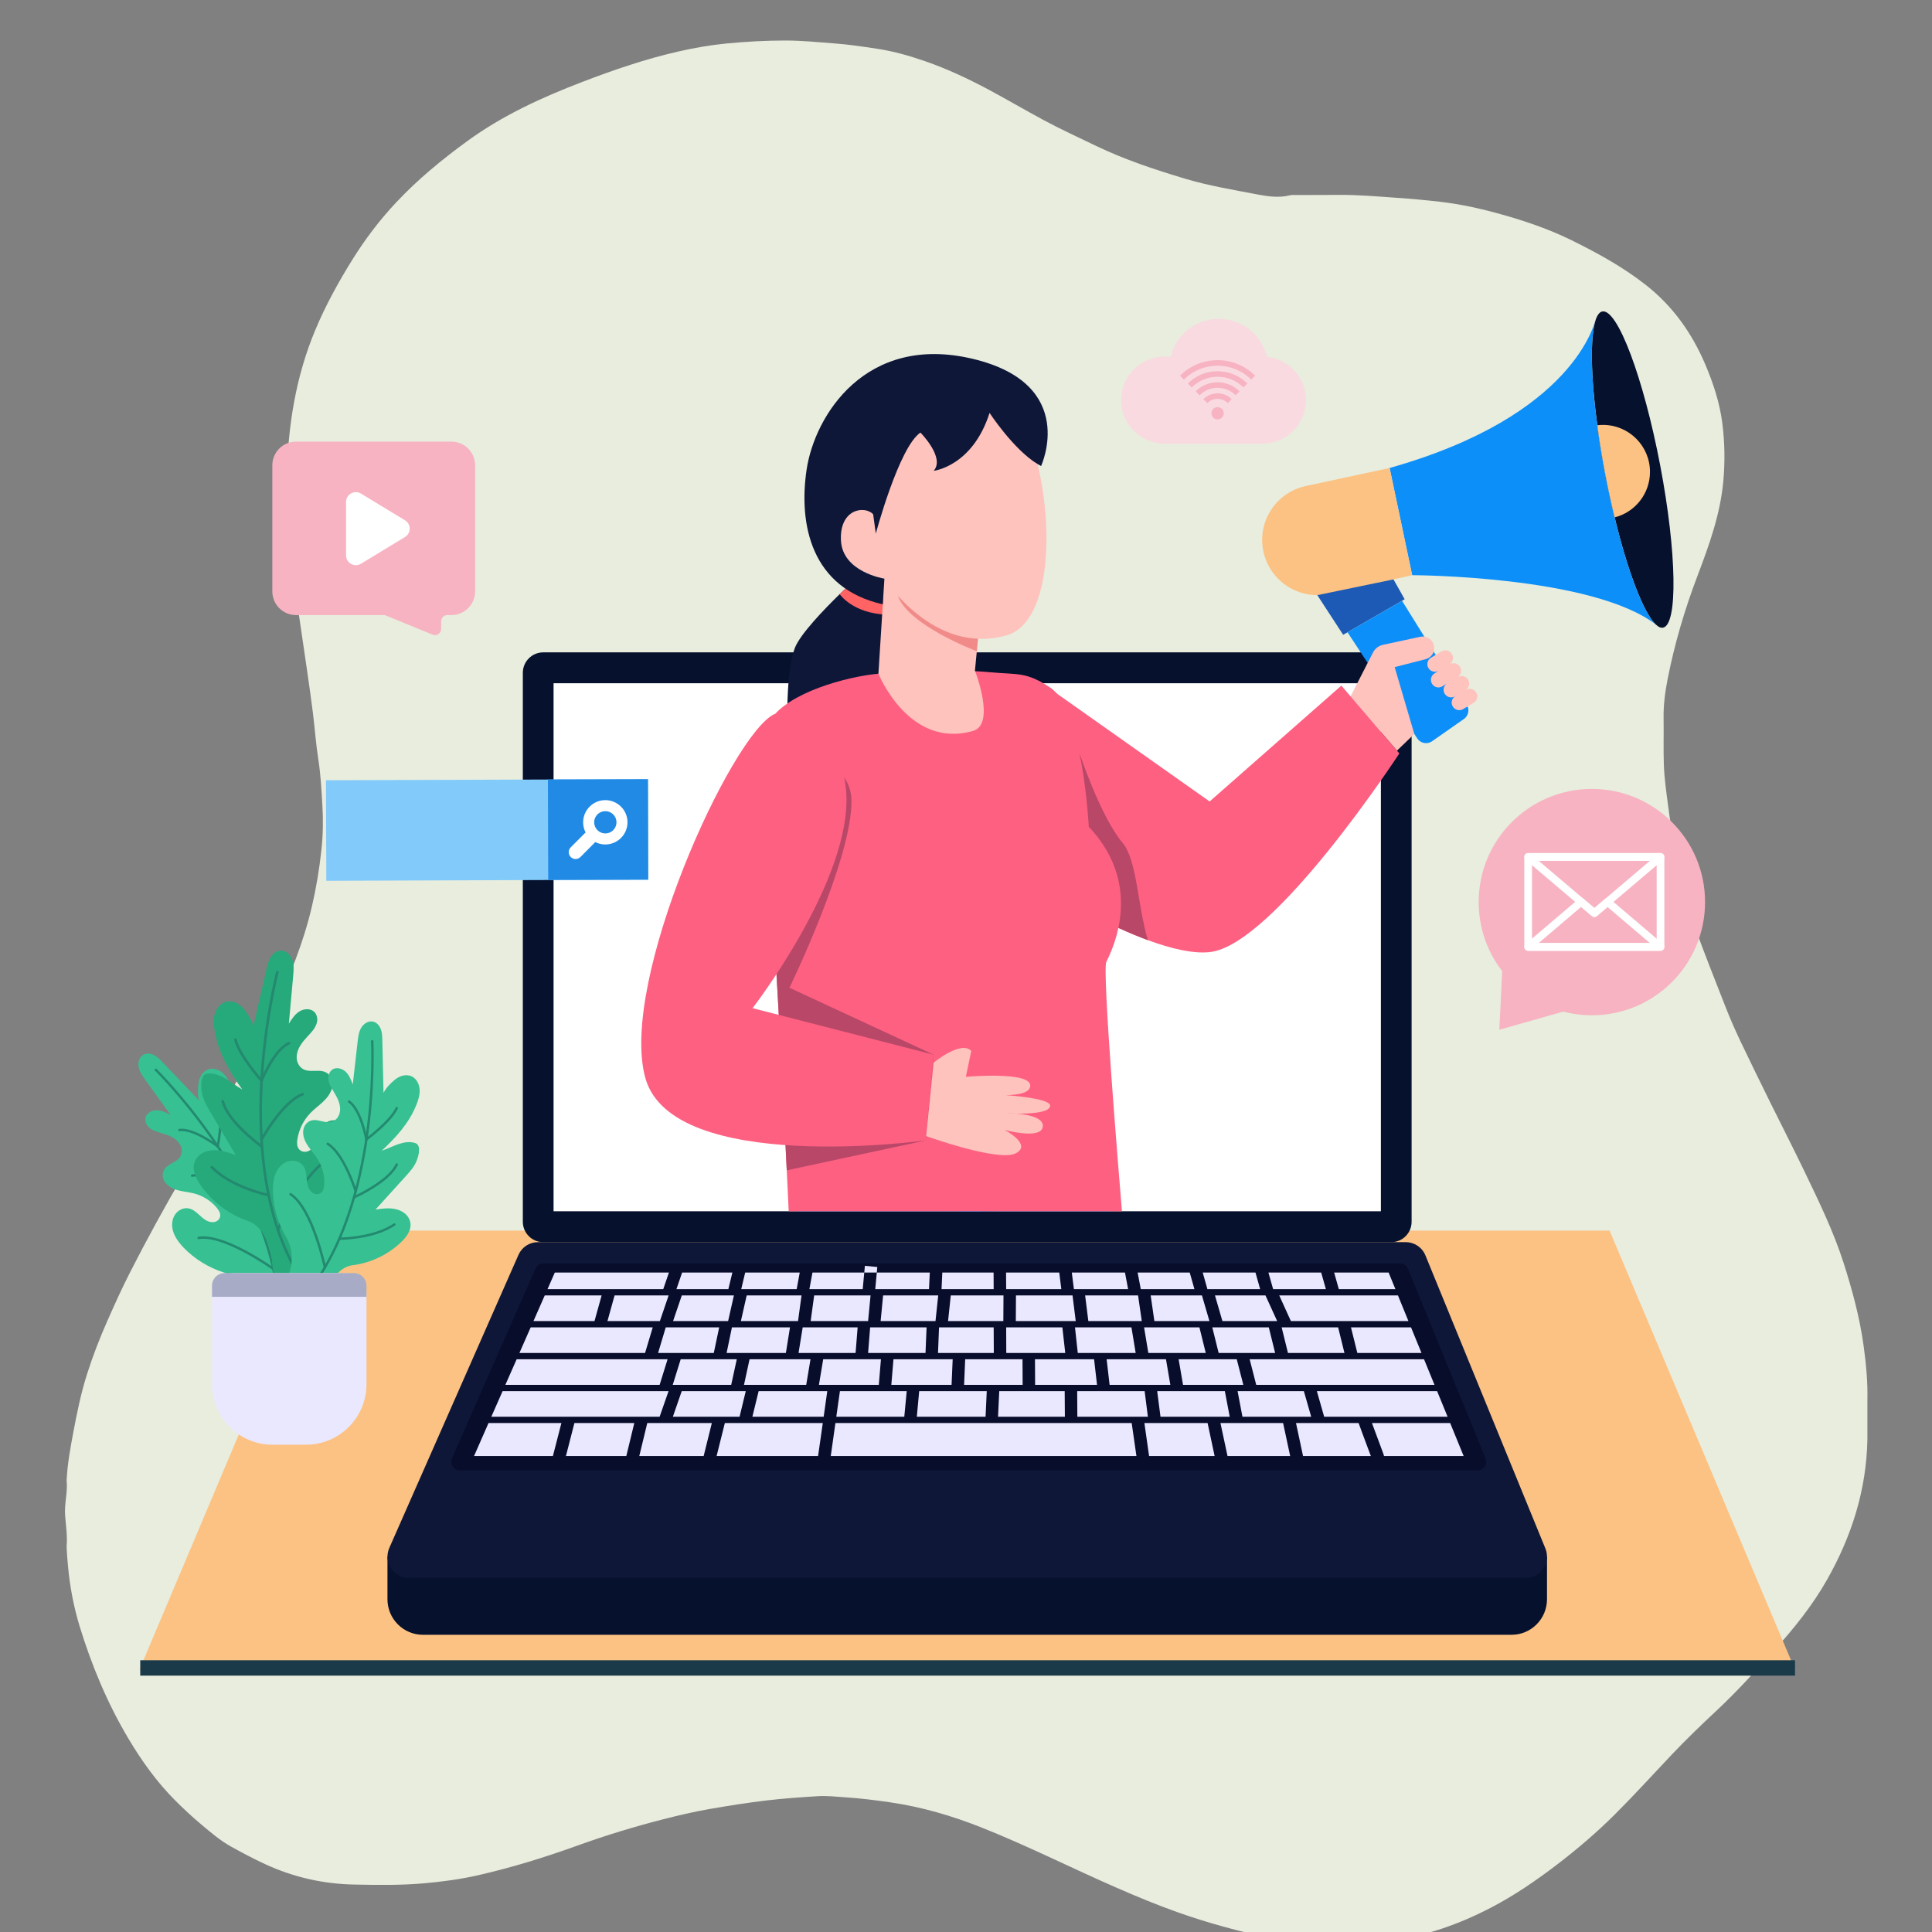 <svg xmlns="http://www.w3.org/2000/svg" xmlns:xlink="http://www.w3.org/1999/xlink" width="380" zoomAndPan="magnify" viewBox="0 0 285 285" height="380" preserveAspectRatio="xMidYMid meet" version="1.0"><rect x="0" y="0" width="285" height="285" fill="#808080" stroke="none"/><defs><clipPath id="32ce248d6f"><path d="M 9.465 5.973 L 275.715 5.973 L 275.715 285 L 9.465 285 Z M 9.465 5.973 " clip-rule="nonzero"/></clipPath><clipPath id="06f731d494"><path d="M 20.301 181 L 264.801 181 L 264.801 247 L 20.301 247 Z M 20.301 181 " clip-rule="nonzero"/></clipPath><clipPath id="ee02b0c8b5"><path d="M 20.301 244 L 264.801 244 L 264.801 247.262 L 20.301 247.262 Z M 20.301 244 " clip-rule="nonzero"/></clipPath><clipPath id="bbf487c40e"><path d="M 234 45.512 L 247 45.512 L 247 93 L 234 93 Z M 234 45.512 " clip-rule="nonzero"/></clipPath><clipPath id="30a078e3e7"><path d="M 20.301 155 L 47 155 L 47 195 L 20.301 195 Z M 20.301 155 " clip-rule="nonzero"/></clipPath><clipPath id="a80290810a"><path d="M 140.43 70.152 L 147.219 70.152 L 147.219 81.918 L 140.43 81.918 Z M 140.43 70.152 " clip-rule="nonzero"/></clipPath><clipPath id="96ef8855c8"><path d="M 146.398 72.449 C 146.023 80.926 145.574 81.523 144.977 81.75 C 144.375 81.977 143.324 81.824 142.875 81.449 C 142.352 81.074 142.051 80.398 141.824 79.574 C 141.602 78.227 141.676 74.25 142.5 73.801 C 143.023 73.5 144.676 74.398 144.977 74.926 C 145.125 75.301 145.051 75.898 144.75 76.273 C 144.449 76.727 143.398 77.176 142.727 77.176 C 142.199 77.25 141.676 77.023 141.301 76.648 C 140.852 76.199 140.324 75.227 140.477 74.551 C 140.625 73.801 141.676 72.602 142.426 72.449 C 143.176 72.301 144.676 73.125 145.051 73.801 C 145.352 74.324 145.273 75.449 144.898 76.051 C 144.602 76.574 143.699 77.176 143.023 77.176 C 142.352 77.25 141.375 76.727 140.926 76.273 C 140.625 75.898 140.324 75.375 140.477 74.852 C 140.625 73.727 142.648 71.023 143.852 70.648 C 144.75 70.426 146.102 70.801 146.699 71.477 C 147.449 72.523 147.148 75.449 147 77.102 C 146.926 78.449 146.625 79.875 146.176 80.625 C 145.875 81.148 145.426 81.523 144.977 81.75 C 144.449 81.898 143.852 81.977 143.324 81.75 C 142.801 81.449 142.199 80.926 141.898 80.102 C 141.301 78.523 141.449 73.5 141.898 71.926 C 142.125 71.25 142.426 70.875 142.875 70.574 C 143.25 70.352 143.926 70.125 144.449 70.199 C 144.898 70.273 145.5 70.574 145.875 70.949 C 146.176 71.324 146.398 72.449 146.398 72.449 " clip-rule="nonzero"/></clipPath><clipPath id="d11d69d28e"><path d="M 132.266 68.562 L 154.273 68.562 L 154.273 89.84 L 132.266 89.84 Z M 132.266 68.562 " clip-rule="nonzero"/></clipPath><clipPath id="3ea95cd7bb"><path d="M 144.074 72.824 C 145.648 75.523 145.352 76.352 144.676 76.875 C 143.699 77.625 140.551 77.551 138.898 77.699 C 137.699 77.773 136.801 78 135.824 77.773 C 134.773 77.551 133.199 77.102 132.676 76.352 C 132.227 75.676 132.227 74.477 132.449 73.727 C 132.676 73.051 133.199 72.449 133.949 71.926 C 135.375 70.949 139.352 69.602 141 69.676 C 141.898 69.75 142.352 70.648 143.023 70.648 C 143.773 70.727 145.125 69.676 145.426 69.977 C 145.727 70.199 144.676 71.625 144.676 72.301 C 144.676 72.676 145.199 73.352 145.199 73.352 C 145.125 73.352 144.301 72.375 144.227 71.773 C 144.074 71.25 144.227 70.5 144.449 69.977 C 144.75 69.523 145.352 69 145.875 68.852 C 146.398 68.625 147.074 68.477 147.676 68.926 C 148.949 69.75 151.125 75.148 151.199 76.875 C 151.273 77.625 151.051 78.148 150.75 78.602 C 150.375 79.051 149.773 79.574 149.176 79.574 C 148.426 79.648 147 79.199 146.477 78.449 C 145.949 77.699 146.176 76.125 146.398 74.852 C 146.699 73.199 147.824 70.352 148.801 69.523 C 149.324 69.074 149.926 68.926 150.523 68.926 C 151.199 69 152.102 69.449 152.625 70.199 C 153.523 71.551 153.977 75.977 153.898 77.625 C 153.898 78.449 153.824 78.977 153.449 79.426 C 153 79.949 151.949 80.477 151.273 80.477 C 150.676 80.551 150 80.324 149.551 79.801 C 148.949 79.125 148.199 76.199 148.727 75.824 C 149.176 75.449 150.977 77.102 151.875 76.875 C 152.625 76.727 153.602 75 153.824 75.148 C 153.977 75.227 153.375 76.727 152.773 77.773 C 151.875 79.648 149.699 83.926 147.824 84.977 C 146.625 85.727 144.824 85.949 143.926 85.5 C 143.176 85.125 142.574 83.699 142.574 82.949 C 142.574 82.352 142.949 81.676 143.398 81.301 C 143.773 80.926 144.898 81.074 145.125 80.625 C 145.273 80.176 144.375 79.199 144.375 78.523 C 144.449 77.773 144.977 76.801 145.5 76.352 C 146.102 75.977 147.301 75.824 147.977 76.051 C 148.648 76.352 149.25 77.023 149.551 77.926 C 150.074 79.125 149.852 81.602 149.625 83.102 C 149.398 84.375 149.324 85.875 148.574 86.551 C 147.898 87.227 146.625 87.449 145.648 87.375 C 144.602 87.227 142.426 86.102 142.5 85.875 C 142.5 85.574 145.801 85.648 145.801 85.727 C 145.801 85.875 143.852 86.699 143.477 86.398 C 143.023 85.949 143.773 83.25 144.375 82.273 C 144.824 81.449 145.426 80.699 146.176 80.551 C 147 80.398 148.801 81 149.25 81.75 C 149.699 82.5 149.398 84.301 148.875 84.977 C 148.426 85.574 147.227 85.949 146.477 85.801 C 145.727 85.648 144.676 84.977 144.449 84.227 C 144.148 83.477 144.523 81.676 145.125 81.074 C 145.727 80.551 146.926 80.324 147.602 80.551 C 148.352 80.699 149.176 81.449 149.477 82.273 C 149.926 83.477 149.398 86.176 148.801 87.449 C 148.352 88.352 147.75 89.176 146.852 89.551 C 145.648 90 143.023 89.852 141.977 89.176 C 141.227 88.727 140.773 87.824 140.625 86.852 C 140.477 85.574 140.926 83.023 141.824 82.199 C 142.574 81.449 144.375 81.148 145.273 81.449 C 146.102 81.75 147.227 83.551 147.227 83.625 C 147.148 83.625 144.824 81.977 144.898 81.824 C 144.977 81.602 147.148 82.051 147.148 82.273 C 147.148 82.5 144.824 83.551 144.301 83.102 C 143.625 82.5 144.301 77.852 145.051 76.801 C 145.426 76.199 146.102 75.977 146.699 75.898 C 147.301 75.824 148.051 75.898 148.5 76.352 C 149.176 76.949 149.625 78.824 149.699 79.949 C 149.852 80.852 149.699 81.676 149.477 82.5 C 149.176 83.324 148.727 84.301 148.051 84.898 C 147.227 85.5 145.426 85.949 144.523 85.727 C 143.773 85.574 143.023 84.75 142.727 84.148 C 142.426 83.625 142.426 82.875 142.727 82.352 C 143.023 81.676 144.227 81.523 145.125 80.625 C 146.699 78.977 148.875 72.523 150.602 72.301 C 151.801 72.148 153.449 74.176 153.977 75.301 C 154.352 76.199 154.125 77.398 153.898 78.227 C 153.75 78.898 153.449 79.5 153 79.875 C 152.551 80.25 151.875 80.625 151.273 80.477 C 150.523 80.398 149.477 79.801 148.875 78.824 C 147.898 77.176 147.449 72 147.977 70.5 C 148.273 69.824 148.727 69.375 149.324 69.227 C 149.926 68.926 151.125 68.926 151.727 69.301 C 152.398 69.75 153 71.023 152.926 72 C 152.926 73.125 151.051 74.551 150.824 75.676 C 150.676 76.5 151.273 77.398 151.051 78.074 C 150.824 78.602 150.375 79.199 149.773 79.426 C 149.102 79.648 147.676 79.574 146.926 78.977 C 145.727 78.074 144.824 74.926 144.375 73.426 C 144.148 72.523 144 71.102 144.148 71.102 C 144.301 71.023 145.199 73.273 145.199 73.352 C 145.125 73.352 144.301 72.375 144.227 71.773 C 144.074 71.25 144.227 70.5 144.449 69.977 C 144.75 69.523 145.352 69 145.875 68.852 C 146.398 68.625 147.227 68.551 147.676 68.926 C 148.426 69.449 149.398 71.852 149.25 72.898 C 149.102 73.648 148.574 74.25 147.75 74.699 C 145.875 75.602 138.676 76.125 136.949 75.227 C 136.125 74.699 135.523 73.5 135.75 73.051 C 136.273 72.148 143.023 72.148 144.449 73.051 C 145.273 73.574 145.648 74.773 145.5 75.449 C 145.426 76.125 144.824 76.875 144.227 77.176 C 143.625 77.398 142.648 77.324 142.051 77.023 C 141.449 76.648 140.625 75.676 140.551 74.926 C 140.551 74.25 141.301 73.051 141.898 72.676 C 142.5 72.375 144.074 72.824 144.074 72.824 " clip-rule="nonzero"/></clipPath></defs><g clip-path="url(#32ce248d6f)"><path fill="#e8edde" d="M 201.121 286.75 C 200.637 286.75 200.156 286.746 199.672 286.746 C 197.566 286.75 195.461 286.75 193.352 286.754 C 191.367 286.77 189.434 286.344 187.516 285.93 C 182.836 284.926 178.215 283.684 173.699 282.082 C 170.664 281.004 167.691 279.77 164.738 278.48 C 158.059 275.566 151.551 272.27 144.773 269.578 C 140.426 267.852 135.961 266.547 131.316 265.871 C 129.09 265.547 126.867 265.27 124.617 265.125 C 123.293 265.039 121.969 264.879 120.645 264.965 C 118.164 265.121 115.68 265.289 113.207 265.578 C 110.332 265.914 107.484 266.371 104.637 266.863 C 102.301 267.27 99.992 267.816 97.699 268.406 C 93.492 269.488 89.332 270.754 85.242 272.23 C 80.434 273.965 75.559 275.48 70.57 276.617 C 67.906 277.227 65.211 277.582 62.484 277.824 C 59.059 278.125 55.637 278.066 52.219 278 C 47.672 277.91 43.301 276.918 39.148 275.008 C 37.426 274.215 35.758 273.332 34.105 272.414 C 32.504 271.523 31.133 270.344 29.746 269.184 C 28.391 268.047 27.09 266.844 25.836 265.586 C 23.113 262.859 20.895 259.746 18.934 256.457 C 15.832 251.238 13.512 245.668 11.738 239.871 C 10.871 237.027 10.32 234.105 10.039 231.129 C 9.945 230.129 9.859 229.129 9.828 228.125 C 9.961 226.598 9.727 225.086 9.605 223.57 C 9.465 221.84 10.012 220.145 9.828 218.414 C 9.938 215.996 10.375 213.625 10.82 211.254 C 11.363 208.371 11.949 205.496 12.844 202.688 C 13.688 200.035 14.691 197.445 15.812 194.906 C 16.887 192.473 17.98 190.043 19.191 187.676 C 21.645 182.863 24.242 178.125 26.961 173.457 C 29.438 169.211 31.793 164.895 34.266 160.645 C 36.438 156.91 38.457 153.102 40.305 149.199 C 42.672 144.203 44.758 139.102 46.016 133.695 C 46.66 130.914 47.125 128.109 47.426 125.262 C 47.652 123.121 47.684 120.984 47.559 118.863 C 47.426 116.582 47.312 114.293 46.957 112.02 C 46.598 109.719 46.434 107.391 46.148 105.078 C 45.895 103.043 45.598 101.02 45.309 98.988 C 44.953 96.523 44.582 94.062 44.227 91.598 C 43.922 89.492 43.605 87.387 43.332 85.277 C 43.121 83.684 42.887 82.086 42.809 80.484 C 42.637 77.027 42.234 73.574 42.316 70.109 C 42.492 62.734 43.641 55.539 46.508 48.684 C 48.023 45.062 49.906 41.641 51.973 38.316 C 53.871 35.266 56.031 32.418 58.5 29.797 C 61.66 26.438 65.191 23.543 68.906 20.832 C 74.133 17.016 79.953 14.363 85.945 12.066 C 90.566 10.297 95.258 8.688 100.098 7.59 C 102.406 7.066 104.734 6.652 107.102 6.422 C 110.031 6.141 112.957 5.973 115.898 5.977 C 118.316 5.98 120.715 6.223 123.117 6.406 C 125.211 6.562 127.27 6.875 129.332 7.184 C 131.77 7.543 134.125 8.219 136.449 9.023 C 139.73 10.156 142.867 11.633 145.926 13.27 C 148.625 14.719 151.266 16.27 153.961 17.719 C 156.484 19.078 159.09 20.266 161.668 21.512 C 165.895 23.547 170.316 25.008 174.797 26.355 C 178.273 27.398 181.844 27.984 185.391 28.664 C 186.988 28.969 188.652 29.223 190.309 28.805 C 190.613 28.73 190.949 28.77 191.273 28.77 C 193.371 28.762 195.469 28.766 197.566 28.75 C 200.387 28.73 203.191 28.98 206 29.176 C 208.168 29.324 210.332 29.52 212.484 29.77 C 215.477 30.117 218.422 30.77 221.328 31.582 C 224.945 32.59 228.496 33.793 231.859 35.453 C 235.691 37.344 239.441 39.402 242.812 42.055 C 246.762 45.164 249.578 49.121 251.547 53.738 C 252.738 56.539 253.68 59.398 254.066 62.406 C 254.43 65.242 254.477 68.086 254.219 70.957 C 253.777 75.844 252.141 80.371 250.426 84.891 C 248.531 89.867 247.023 94.961 246 100.184 C 245.629 102.066 245.375 103.992 245.406 105.938 C 245.441 108.238 245.367 110.539 245.445 112.84 C 245.512 114.805 245.801 116.758 246.051 118.711 C 246.383 121.344 246.844 123.953 247.355 126.555 C 248.012 129.914 248.734 133.266 249.91 136.48 C 251.414 140.605 253.027 144.688 254.637 148.773 C 255.285 150.422 256.008 152.043 256.766 153.645 C 258.188 156.633 259.648 159.598 261.109 162.566 C 262.805 166 264.559 169.41 266.215 172.859 C 268.324 177.258 270.469 181.641 271.961 186.301 C 273.238 190.289 274.332 194.332 274.906 198.48 C 275.273 201.148 275.535 203.84 275.469 206.547 C 275.469 208.488 275.469 210.434 275.469 212.375 C 275.324 219.789 273.156 226.609 269.523 233.023 C 267.344 236.871 264.602 240.266 261.648 243.527 C 258.918 246.547 256.191 249.57 253.215 252.344 C 250.945 254.465 248.711 256.617 246.578 258.867 C 243.809 261.793 241.102 264.777 238.25 267.621 C 235.539 270.328 232.637 272.801 229.59 275.125 C 226.512 277.473 223.324 279.652 219.887 281.434 C 215.219 283.859 210.309 285.59 205.062 286.293 C 203.75 286.473 202.441 286.652 201.121 286.75 Z M 201.121 286.75 " fill-opacity="1" fill-rule="nonzero"/></g><g clip-path="url(#06f731d494)"><path fill="#fcc283" d="M 220.305 181.535 L 47.926 181.535 L 20.559 246.336 L 264.805 246.336 L 237.438 181.535 L 220.305 181.535 " fill-opacity="1" fill-rule="nonzero"/></g><g clip-path="url(#ee02b0c8b5)"><path fill="#1a3a49" d="M 20.688 244.91 L 264.793 244.91 L 264.793 247.18 L 20.688 247.18 Z M 20.688 244.91 " fill-opacity="1" fill-rule="nonzero"/></g><path fill="#06112d" d="M 228.207 229.621 L 228.207 235.906 C 228.207 238.805 225.867 241.156 222.988 241.156 L 62.383 241.156 C 59.496 241.156 57.156 238.805 57.156 235.906 L 57.156 229.621 Z M 228.207 229.621 " fill-opacity="1" fill-rule="nonzero"/><path fill="#0e1738" d="M 227.969 228.422 L 210.273 185.191 C 209.789 184.008 208.648 183.238 207.375 183.238 L 79.348 183.238 C 78.105 183.238 76.984 183.969 76.484 185.109 L 57.43 228.34 C 56.516 230.43 58.027 232.766 60.293 232.766 L 225.07 232.766 C 227.297 232.766 228.816 230.492 227.969 228.422 Z M 227.969 228.422 " fill-opacity="1" fill-rule="nonzero"/><path fill="#070d2b" d="M 217.98 216.887 L 67.832 216.887 C 66.926 216.887 66.316 215.945 66.684 215.113 L 79.004 187.137 C 79.203 186.68 79.652 186.383 80.152 186.383 L 206.535 186.371 C 207.043 186.371 207.5 186.68 207.691 187.156 L 219.141 215.145 C 219.484 215.977 218.879 216.887 217.98 216.887 Z M 217.98 216.887 " fill-opacity="1" fill-rule="nonzero"/><path fill="#eae8fe" d="M 136.527 199.586 L 128.059 199.586 L 128.359 195.805 L 136.684 195.805 Z M 136.527 199.586 " fill-opacity="1" fill-rule="nonzero"/><path fill="#eae8fe" d="M 172.645 204.289 L 163.684 204.289 L 163.246 200.512 L 172 200.512 Z M 172.645 204.289 " fill-opacity="1" fill-rule="nonzero"/><path fill="#eae8fe" d="M 193.422 208.992 L 183.281 208.992 L 182.562 205.215 L 192.34 205.215 Z M 193.422 208.992 " fill-opacity="1" fill-rule="nonzero"/><path fill="#eae8fe" d="M 158.215 191.094 L 158.688 194.879 L 149.848 194.879 L 149.871 191.094 Z M 158.215 191.094 " fill-opacity="1" fill-rule="nonzero"/><path fill="#eae8fe" d="M 188.707 191.094 L 206.219 191.094 L 207.766 194.879 L 190.426 194.879 Z M 188.707 191.094 " fill-opacity="1" fill-rule="nonzero"/><path fill="#eae8fe" d="M 140.371 204.289 L 131.484 204.289 L 131.801 200.512 L 140.535 200.512 Z M 140.371 204.289 " fill-opacity="1" fill-rule="nonzero"/><path fill="#eae8fe" d="M 158.418 190.168 L 158.109 187.723 L 165.953 187.723 L 166.414 190.168 Z M 158.418 190.168 " fill-opacity="1" fill-rule="nonzero"/><path fill="#eae8fe" d="M 178.137 209.918 L 179.176 214.785 L 169.508 214.785 L 168.816 209.918 Z M 178.137 209.918 " fill-opacity="1" fill-rule="nonzero"/><path fill="#eae8fe" d="M 177.867 199.586 L 169.398 199.586 L 168.77 195.805 L 176.934 195.805 Z M 177.867 199.586 " fill-opacity="1" fill-rule="nonzero"/><path fill="#eae8fe" d="M 150.855 204.289 L 142.219 204.289 L 142.379 200.512 L 150.836 200.512 Z M 150.855 204.289 " fill-opacity="1" fill-rule="nonzero"/><path fill="#eae8fe" d="M 166.941 209.918 L 167.641 214.785 L 122.551 214.785 L 123.238 209.918 Z M 166.941 209.918 " fill-opacity="1" fill-rule="nonzero"/><path fill="#eae8fe" d="M 140.254 191.094 L 148.031 191.094 L 148.008 194.879 L 139.855 194.879 Z M 140.254 191.094 " fill-opacity="1" fill-rule="nonzero"/><path fill="#eae8fe" d="M 169.742 191.094 L 177.305 191.094 L 178.41 194.879 L 170.289 194.879 Z M 169.742 191.094 " fill-opacity="1" fill-rule="nonzero"/><path fill="#eae8fe" d="M 179.227 191.094 L 186.676 191.094 L 188.402 194.879 L 180.324 194.879 Z M 179.227 191.094 " fill-opacity="1" fill-rule="nonzero"/><path fill="#eae8fe" d="M 129.113 190.168 L 129.34 187.723 L 137.16 187.723 L 137.043 190.168 Z M 129.113 190.168 " fill-opacity="1" fill-rule="nonzero"/><path fill="#eae8fe" d="M 215.91 214.785 L 204.168 214.785 L 204.07 214.457 L 202.781 210.988 L 202.383 209.918 L 213.922 209.918 Z M 215.91 214.785 " fill-opacity="1" fill-rule="nonzero"/><path fill="#eae8fe" d="M 145.387 208.992 L 135.246 208.992 L 135.594 205.215 L 145.562 205.215 Z M 145.387 208.992 " fill-opacity="1" fill-rule="nonzero"/><path fill="#eae8fe" d="M 168.281 190.168 L 167.82 187.723 L 175.504 187.723 L 176.199 190.168 Z M 168.281 190.168 " fill-opacity="1" fill-rule="nonzero"/><path fill="#eae8fe" d="M 178.109 190.168 L 177.422 187.723 L 185.203 187.723 L 185.891 190.168 Z M 178.109 190.168 " fill-opacity="1" fill-rule="nonzero"/><path fill="#eae8fe" d="M 157.086 208.992 L 147.227 208.992 L 147.406 205.215 L 157.059 205.215 Z M 157.086 208.992 " fill-opacity="1" fill-rule="nonzero"/><path fill="#eae8fe" d="M 168.43 194.879 L 160.547 194.879 L 160.074 191.094 L 167.883 191.094 Z M 168.43 194.879 " fill-opacity="1" fill-rule="nonzero"/><path fill="#eae8fe" d="M 158.578 195.805 L 166.906 195.805 L 167.531 199.586 L 158.988 199.586 Z M 158.578 195.805 " fill-opacity="1" fill-rule="nonzero"/><path fill="#eae8fe" d="M 198.328 199.586 L 189.996 199.586 L 189.062 195.805 L 197.395 195.805 Z M 198.328 199.586 " fill-opacity="1" fill-rule="nonzero"/><path fill="#eae8fe" d="M 123.902 205.215 L 133.754 205.215 L 133.398 208.992 L 123.367 208.992 Z M 123.902 205.215 " fill-opacity="1" fill-rule="nonzero"/><path fill="#eae8fe" d="M 200.848 211.105 L 202.219 214.785 L 192.219 214.785 L 191.18 209.918 L 200.414 209.918 L 200.805 210.98 L 200.812 211.008 L 200.832 211.062 Z M 200.848 211.105 " fill-opacity="1" fill-rule="nonzero"/><path fill="#eae8fe" d="M 161.828 204.289 L 152.695 204.289 L 152.676 200.512 L 161.395 200.512 Z M 161.828 204.289 " fill-opacity="1" fill-rule="nonzero"/><path fill="#eae8fe" d="M 148.426 190.168 L 148.41 187.723 L 156.258 187.723 L 156.562 190.168 Z M 148.426 190.168 " fill-opacity="1" fill-rule="nonzero"/><path fill="#eae8fe" d="M 146.582 190.168 L 138.891 190.168 L 139.004 187.723 L 146.57 187.723 Z M 146.582 190.168 " fill-opacity="1" fill-rule="nonzero"/><path fill="#eae8fe" d="M 158.926 208.992 L 158.902 205.215 L 168.852 205.215 L 169.332 208.992 Z M 158.926 208.992 " fill-opacity="1" fill-rule="nonzero"/><path fill="#eae8fe" d="M 171.191 208.992 L 170.703 205.215 L 180.684 205.215 L 181.402 208.992 Z M 171.191 208.992 " fill-opacity="1" fill-rule="nonzero"/><path fill="#eae8fe" d="M 199.289 195.805 L 208.148 195.805 L 209.695 199.586 L 200.23 199.586 Z M 199.289 195.805 " fill-opacity="1" fill-rule="nonzero"/><path fill="#eae8fe" d="M 183.41 204.289 L 174.516 204.289 L 173.867 200.512 L 182.441 200.512 Z M 183.41 204.289 " fill-opacity="1" fill-rule="nonzero"/><path fill="#eae8fe" d="M 138.371 199.586 L 138.523 195.805 L 146.582 195.805 L 146.602 199.586 Z M 138.371 199.586 " fill-opacity="1" fill-rule="nonzero"/><path fill="#eae8fe" d="M 197.496 190.168 L 196.809 187.723 L 204.844 187.723 L 205.844 190.168 Z M 197.496 190.168 " fill-opacity="1" fill-rule="nonzero"/><path fill="#eae8fe" d="M 130.273 191.094 L 138.402 191.094 L 138 194.879 L 129.906 194.879 Z M 130.273 191.094 " fill-opacity="1" fill-rule="nonzero"/><path fill="#eae8fe" d="M 187.805 190.168 L 187.113 187.723 L 194.895 187.723 L 195.59 190.168 Z M 187.805 190.168 " fill-opacity="1" fill-rule="nonzero"/><path fill="#eae8fe" d="M 184.344 200.512 L 210.066 200.512 L 211.613 204.289 L 185.312 204.289 Z M 184.344 200.512 " fill-opacity="1" fill-rule="nonzero"/><path fill="#eae8fe" d="M 148.426 195.805 L 156.715 195.805 L 157.141 199.586 L 148.441 199.586 Z M 148.426 195.805 " fill-opacity="1" fill-rule="nonzero"/><path fill="#eae8fe" d="M 189.277 209.918 L 190.32 214.785 L 181.078 214.785 L 180.035 209.918 Z M 189.277 209.918 " fill-opacity="1" fill-rule="nonzero"/><path fill="#eae8fe" d="M 194.258 205.215 L 211.996 205.215 L 213.543 208.992 L 195.336 208.992 Z M 194.258 205.215 " fill-opacity="1" fill-rule="nonzero"/><path fill="#eae8fe" d="M 188.102 199.586 L 179.77 199.586 L 178.832 195.805 L 187.168 195.805 Z M 188.102 199.586 " fill-opacity="1" fill-rule="nonzero"/><path fill="#eae8fe" d="M 97.84 190.168 L 80.766 190.168 L 81.844 187.723 L 98.676 187.723 Z M 97.84 190.168 " fill-opacity="1" fill-rule="nonzero"/><path fill="#eae8fe" d="M 97.305 204.289 L 74.547 204.289 L 76.215 200.512 L 98.48 200.512 Z M 97.305 204.289 " fill-opacity="1" fill-rule="nonzero"/><path fill="#eae8fe" d="M 107.445 190.168 L 99.785 190.168 L 100.621 187.723 L 108.035 187.723 Z M 107.445 190.168 " fill-opacity="1" fill-rule="nonzero"/><path fill="#eae8fe" d="M 107.863 204.289 L 99.238 204.289 L 100.414 200.512 L 108.688 200.512 Z M 107.863 204.289 " fill-opacity="1" fill-rule="nonzero"/><path fill="#eae8fe" d="M 107.41 194.879 L 99.289 194.879 L 100.578 191.094 L 108.262 191.094 Z M 107.41 194.879 " fill-opacity="1" fill-rule="nonzero"/><path fill="#eae8fe" d="M 109.098 208.992 L 99.258 208.992 L 100.566 205.215 L 110.012 205.215 Z M 109.098 208.992 " fill-opacity="1" fill-rule="nonzero"/><path fill="#eae8fe" d="M 117.523 190.168 L 109.344 190.168 L 109.926 187.723 L 117.973 187.723 Z M 117.523 190.168 " fill-opacity="1" fill-rule="nonzero"/><path fill="#eae8fe" d="M 98.633 191.094 L 97.344 194.879 L 89.609 194.879 L 90.66 191.094 Z M 98.633 191.094 " fill-opacity="1" fill-rule="nonzero"/><path fill="#eae8fe" d="M 129.34 187.723 L 127.492 187.723 L 127.586 186.73 L 129.414 186.902 Z M 129.34 187.723 " fill-opacity="1" fill-rule="nonzero"/><path fill="#eae8fe" d="M 127.266 190.168 L 119.398 190.168 L 119.852 187.723 L 127.492 187.723 Z M 127.266 190.168 " fill-opacity="1" fill-rule="nonzero"/><path fill="#eae8fe" d="M 128.422 191.094 L 128.059 194.879 L 119.586 194.879 L 120.102 191.094 Z M 128.422 191.094 " fill-opacity="1" fill-rule="nonzero"/><path fill="#eae8fe" d="M 120.805 204.289 L 121.434 200.512 L 129.953 200.512 L 129.637 204.289 Z M 120.805 204.289 " fill-opacity="1" fill-rule="nonzero"/><path fill="#eae8fe" d="M 72.066 209.918 L 82.816 209.918 L 81.562 214.785 L 69.93 214.785 Z M 72.066 209.918 " fill-opacity="1" fill-rule="nonzero"/><path fill="#eae8fe" d="M 111.91 205.215 L 122.035 205.215 L 121.504 208.992 L 110.988 208.992 Z M 111.91 205.215 " fill-opacity="1" fill-rule="nonzero"/><path fill="#eae8fe" d="M 118.93 204.289 L 109.75 204.289 L 110.57 200.512 L 119.562 200.512 Z M 118.93 204.289 " fill-opacity="1" fill-rule="nonzero"/><path fill="#eae8fe" d="M 84.734 209.918 L 93.57 209.918 L 92.391 214.785 L 83.484 214.785 Z M 84.734 209.918 " fill-opacity="1" fill-rule="nonzero"/><path fill="#eae8fe" d="M 95.156 199.586 L 76.621 199.586 L 78.285 195.805 L 96.289 195.805 Z M 95.156 199.586 " fill-opacity="1" fill-rule="nonzero"/><path fill="#eae8fe" d="M 115.93 199.586 L 107.184 199.586 L 107.973 195.805 L 116.535 195.805 Z M 115.93 199.586 " fill-opacity="1" fill-rule="nonzero"/><path fill="#eae8fe" d="M 117.723 194.879 L 109.293 194.879 L 110.148 191.094 L 118.238 191.094 Z M 117.723 194.879 " fill-opacity="1" fill-rule="nonzero"/><path fill="#eae8fe" d="M 106.926 209.918 L 121.375 209.918 L 120.68 214.785 L 105.711 214.785 Z M 106.926 209.918 " fill-opacity="1" fill-rule="nonzero"/><path fill="#eae8fe" d="M 87.699 194.879 L 78.695 194.879 L 80.359 191.094 L 88.75 191.094 Z M 87.699 194.879 " fill-opacity="1" fill-rule="nonzero"/><path fill="#eae8fe" d="M 105.297 199.586 L 97.078 199.586 L 98.207 195.805 L 106.09 195.805 Z M 105.297 199.586 " fill-opacity="1" fill-rule="nonzero"/><path fill="#eae8fe" d="M 117.797 199.586 L 118.41 195.805 L 126.516 195.805 L 126.211 199.586 Z M 117.797 199.586 " fill-opacity="1" fill-rule="nonzero"/><path fill="#eae8fe" d="M 95.484 209.918 L 105.008 209.918 L 103.801 214.785 L 94.305 214.785 Z M 95.484 209.918 " fill-opacity="1" fill-rule="nonzero"/><path fill="#eae8fe" d="M 97.305 208.992 L 72.477 208.992 L 74.141 205.215 L 98.621 205.215 Z M 97.305 208.992 " fill-opacity="1" fill-rule="nonzero"/><path fill="#06112d" d="M 208.234 99.254 L 208.234 180.223 C 208.234 181.887 206.895 183.238 205.238 183.238 L 80.133 183.238 C 78.473 183.238 77.125 181.887 77.125 180.223 L 77.125 99.254 C 77.125 97.586 78.473 96.234 80.133 96.234 L 205.238 96.234 C 206.895 96.234 208.234 97.586 208.234 99.254 Z M 208.234 99.254 " fill-opacity="1" fill-rule="nonzero"/><path fill="#ffffff" d="M 81.66 100.789 L 203.703 100.789 L 203.703 178.68 L 81.66 178.68 Z M 81.66 100.789 " fill-opacity="1" fill-rule="nonzero"/><path fill="#0e1738" d="M 133.238 116.773 L 117.242 124.309 C 117.242 124.309 114.734 102.328 117.242 95.609 C 118.012 93.562 121.664 89.793 123.867 87.645 C 124.859 86.684 125.551 86.043 125.551 86.043 L 130.031 86.77 C 130.031 86.77 130.457 88.586 130.922 90.668 C 131.348 92.617 131.809 94.809 131.953 95.934 C 132.652 101.105 133.238 116.773 133.238 116.773 Z M 133.238 116.773 " fill-opacity="1" fill-rule="nonzero"/><path fill="#ff6364" d="M 130.922 90.668 C 125.828 90.547 123.867 87.645 123.867 87.645 C 124.859 86.684 125.551 86.043 125.551 86.043 L 130.031 86.77 C 130.031 86.77 130.457 88.586 130.922 90.668 Z M 130.922 90.668 " fill-opacity="1" fill-rule="nonzero"/><path fill="#0c8ff9" d="M 141.297 178.68 L 163.855 178.68 L 163.234 173.301 L 140.773 174.531 L 140.789 174.656 Z M 141.297 178.68 " fill-opacity="1" fill-rule="nonzero"/><path fill="#0e6bb9" d="M 146.574 178.68 L 146.695 175.938 L 140.789 174.656 L 141.297 178.68 Z M 146.574 178.68 " fill-opacity="1" fill-rule="nonzero"/><path fill="#0c8ff9" d="M 144.625 178.68 L 144.746 175.938 L 118.004 170.141 L 117.797 178.68 Z M 144.625 178.68 " fill-opacity="1" fill-rule="nonzero"/><path fill="#fe8b70" d="M 244.633 92.426 C 244.496 92.34 244.352 92.227 244.207 92.082 C 244.355 92.195 244.496 92.309 244.633 92.426 Z M 244.633 92.426 " fill-opacity="1" fill-rule="nonzero"/><g clip-path="url(#bbf487c40e)"><path fill="#06112d" d="M 245.297 92.594 C 245.086 92.629 244.867 92.57 244.633 92.426 C 244.496 92.309 244.355 92.195 244.207 92.082 C 242.418 90.324 240.105 84.262 238.184 76.324 C 237.688 74.293 237.219 72.141 236.793 69.902 C 236.316 67.414 235.926 65 235.625 62.73 C 234.645 55.418 234.562 49.559 235.402 47.137 C 235.402 47.133 235.402 47.133 235.402 47.133 C 235.652 46.418 235.984 46.008 236.391 45.941 C 238.633 45.594 242.441 55.75 244.902 68.637 C 247.359 81.516 247.535 92.242 245.297 92.594 Z M 245.297 92.594 " fill-opacity="1" fill-rule="nonzero"/></g><path fill="#0c8ff9" d="M 244.207 92.082 C 234.723 84.895 208.316 84.848 208.316 84.848 L 204.988 69.035 C 232.453 61.289 235.211 47.422 235.402 47.137 C 234.297 50.309 234.789 59.387 236.793 69.902 C 238.891 80.875 241.957 89.875 244.207 92.082 Z M 244.207 92.082 " fill-opacity="1" fill-rule="nonzero"/><path fill="#fcc283" d="M 208.316 84.848 L 196.223 87.566 C 195.59 87.719 194.953 87.793 194.324 87.793 C 190.797 87.793 187.57 85.488 186.523 81.965 C 185.188 77.457 187.941 72.758 192.527 71.719 L 204.988 69.035 Z M 208.316 84.848 " fill-opacity="1" fill-rule="nonzero"/><path fill="#1c5ab5" d="M 194.324 87.793 L 198.137 93.641 L 207.211 88.398 L 205.559 85.469 Z M 194.324 87.793 " fill-opacity="1" fill-rule="nonzero"/><path fill="#0c8ff9" d="M 215.949 106.062 L 211.246 109.352 C 210.531 109.848 209.543 109.66 209.066 108.93 L 198.781 93.273 L 206.82 88.625 L 216.375 103.977 C 216.812 104.676 216.625 105.594 215.949 106.062 Z M 215.949 106.062 " fill-opacity="1" fill-rule="nonzero"/><path fill="#fcc283" d="M 243.398 69.609 C 243.398 72.848 241.184 75.562 238.184 76.324 C 237.688 74.293 237.219 72.141 236.793 69.902 C 236.316 67.414 235.926 65 235.625 62.73 C 235.895 62.695 236.18 62.68 236.461 62.68 C 240.293 62.68 243.398 65.781 243.398 69.609 Z M 243.398 69.609 " fill-opacity="1" fill-rule="nonzero"/><path fill="#fec3bd" d="M 205.734 98.41 L 208.633 108.27 L 206.074 110.73 L 199.211 102.758 L 202.539 96.254 C 202.832 95.676 203.375 95.258 204.012 95.121 L 209.52 93.934 C 210.301 93.762 211.094 94.164 211.426 94.895 C 211.859 95.855 211.32 96.977 210.301 97.238 Z M 205.734 98.41 " fill-opacity="1" fill-rule="nonzero"/><path fill="#fec3bd" d="M 210.582 97.73 C 210.641 97.457 210.809 97.199 211.07 97.035 L 212.621 96.109 C 213.145 95.781 213.836 95.934 214.164 96.457 C 214.492 96.98 214.336 97.672 213.816 98.004 C 214.336 97.672 215.031 97.828 215.359 98.344 C 215.688 98.867 215.535 99.559 215.016 99.891 C 215.535 99.559 216.23 99.715 216.555 100.238 C 216.887 100.754 216.73 101.445 216.211 101.777 C 216.73 101.445 217.422 101.602 217.754 102.125 C 218.082 102.641 217.93 103.336 217.406 103.664 L 215.855 104.59 C 215.336 104.918 214.645 104.762 214.32 104.242 C 214.152 103.984 214.109 103.68 214.172 103.398 C 214.23 103.121 214.402 102.867 214.664 102.703 C 214.141 103.031 213.453 102.871 213.121 102.355 C 212.957 102.094 212.91 101.789 212.977 101.512 C 213.035 101.234 213.203 100.98 213.465 100.812 L 212.793 101.234 C 212.273 101.566 211.582 101.41 211.254 100.891 C 211.09 100.633 211.047 100.328 211.109 100.047 C 211.168 99.77 211.332 99.516 211.594 99.348 L 212.27 98.922 C 211.746 99.254 211.059 99.098 210.73 98.574 C 210.562 98.32 210.523 98.016 210.582 97.73 Z M 210.582 97.73 " fill-opacity="1" fill-rule="nonzero"/><path fill="#fe6081" d="M 206.426 111.141 C 206.426 111.141 187.969 139.449 178.441 140.453 C 175.984 140.711 172.754 139.949 169.332 138.688 C 166.551 137.664 163.648 136.305 160.93 134.902 C 154.48 131.574 149.125 127.992 149.125 127.992 L 153.23 100.426 L 178.441 118.23 L 197.871 101.137 Z M 206.426 111.141 " fill-opacity="1" fill-rule="nonzero"/><path fill="#b94768" d="M 169.332 138.688 C 166.551 137.664 163.648 136.305 160.93 134.902 L 156.293 118.707 L 159.25 111.141 C 159.25 111.141 162.371 120.508 165.586 124.312 C 167.754 126.879 167.805 133.621 169.332 138.688 Z M 169.332 138.688 " fill-opacity="1" fill-rule="nonzero"/><path fill="#fe6081" d="M 116.059 172.641 C 116.18 175.137 116.277 177.211 116.348 178.68 L 165.504 178.68 C 165.023 172.922 162.57 143.141 163.199 141.891 C 165.25 137.871 167.777 129.527 160.613 121.961 C 160.613 121.961 159.75 104.617 154.918 101.426 C 151.316 99.047 150.238 99.559 145.938 99.156 C 141.566 98.742 133.953 98.973 129.582 99.379 C 124.859 99.812 116.25 102.184 113.684 106.168 C 112.18 108.496 112.574 118.051 113.469 127.887 C 114.258 136.559 115.445 159.969 116.059 172.641 Z M 116.059 172.641 " fill-opacity="1" fill-rule="nonzero"/><path fill="#b94768" d="M 137.727 155.582 L 136.57 168.23 L 116.059 172.641 C 115.445 159.969 114.258 136.559 113.469 127.887 C 115.34 119.102 117.488 112.277 119.758 111.141 C 119.758 111.141 125.449 113.082 125.598 117.922 C 125.855 126.379 116.457 145.707 116.457 145.707 Z M 137.727 155.582 " fill-opacity="1" fill-rule="nonzero"/><path fill="#fe6081" d="M 114.27 105.32 C 107.949 108.199 91.242 144.773 95.195 159.012 C 99.188 173.387 136.566 168.23 136.566 168.23 L 137.723 155.582 L 111.016 148.719 C 111.016 148.719 125.77 129.656 124.828 116.773 C 124.062 106.289 114.27 105.32 114.27 105.32 Z M 114.27 105.32 " fill-opacity="1" fill-rule="nonzero"/><path fill="#fec3bd" d="M 154.91 163.184 C 155.105 162.25 151.211 161.77 148.363 161.547 C 150.113 161.531 152 161.258 151.977 160.117 C 151.93 158.004 142.48 158.848 142.48 158.848 L 143.277 155.023 C 141.785 153.422 137.727 156.754 137.727 156.754 L 136.625 167.594 C 136.625 167.594 147.27 171.426 149.82 170.141 C 152.367 168.859 148.184 166.68 148.184 166.68 C 148.184 166.68 153.66 168.191 153.832 166.16 C 153.945 164.812 151.508 164.398 149.859 164.27 C 151.715 164.301 154.703 164.188 154.91 163.184 Z M 148.395 164.219 C 148.395 164.219 149.02 164.207 149.848 164.27 C 149.004 164.262 148.395 164.219 148.395 164.219 Z M 148.395 164.219 " fill-opacity="1" fill-rule="nonzero"/><path fill="#fec3bd" d="M 149.848 164.27 C 149.004 164.262 148.395 164.219 148.395 164.219 C 148.395 164.219 149.02 164.207 149.848 164.27 Z M 149.848 164.27 " fill-opacity="1" fill-rule="nonzero"/><path fill="#fec3bd" d="M 143.531 107.824 C 134.074 110.543 129.582 99.379 129.582 99.379 L 130.465 85.363 L 135.793 84.352 L 140.391 87.516 L 144.641 90.438 L 144.094 96.07 L 143.82 98.938 C 143.82 98.938 146.934 106.848 143.531 107.824 Z M 143.531 107.824 " fill-opacity="1" fill-rule="nonzero"/><path fill="#f18b89" d="M 144.641 90.438 L 144.094 96.07 C 144.094 96.07 133.949 92.254 132.461 87.898 C 131.465 84.957 136.812 86.32 140.391 87.516 Z M 144.641 90.438 " fill-opacity="1" fill-rule="nonzero"/><path fill="#fec3bd" d="M 148.469 93.727 C 137.727 96.777 130.465 85.359 130.465 85.359 C 130.465 85.359 124.293 84.41 124.055 79.742 C 123.816 75.078 127.535 74.523 128.805 75.867 C 128.805 75.867 130.465 55.926 143.125 56.246 C 148.102 56.367 151.461 61.785 153.059 68.453 C 155.531 78.75 154.773 91.934 148.469 93.727 Z M 148.469 93.727 " fill-opacity="1" fill-rule="nonzero"/><path fill="#0e1738" d="M 153.574 68.746 C 153.402 68.66 153.23 68.559 153.059 68.453 C 149.508 66.312 145.977 60.91 145.977 60.91 C 143.445 68.824 137.727 69.453 137.727 69.453 C 139.469 67.516 135.777 63.812 135.777 63.812 C 132.609 65.949 129.195 78.715 129.195 78.715 L 128.805 75.867 C 127.535 74.523 123.816 75.078 124.055 79.742 C 124.293 84.41 130.465 85.359 130.465 85.359 L 130.227 89.145 C 119.621 86.773 117.797 77.293 118.984 69.301 C 120.168 61.309 127.691 49.203 143.445 52.922 C 159.195 56.637 153.574 68.746 153.574 68.746 Z M 153.574 68.746 " fill-opacity="1" fill-rule="nonzero"/><path fill="#0e1738" d="M 143.203 75.008 C 143.211 75.199 143.195 75.387 143.156 75.566 C 143.113 75.746 143.051 75.906 142.969 76.043 C 142.883 76.184 142.785 76.293 142.668 76.371 C 142.555 76.453 142.434 76.492 142.305 76.5 C 142.176 76.504 142.051 76.473 141.93 76.406 C 141.809 76.34 141.699 76.238 141.602 76.105 C 141.504 75.977 141.43 75.824 141.371 75.648 C 141.316 75.473 141.281 75.289 141.273 75.098 C 141.266 74.906 141.281 74.719 141.32 74.539 C 141.363 74.359 141.426 74.199 141.508 74.059 C 141.594 73.922 141.691 73.812 141.809 73.73 C 141.922 73.652 142.043 73.609 142.172 73.605 C 142.301 73.598 142.426 73.629 142.547 73.699 C 142.668 73.766 142.777 73.867 142.875 73.996 C 142.969 74.129 143.047 74.281 143.105 74.457 C 143.16 74.633 143.195 74.816 143.203 75.008 Z M 143.203 75.008 " fill-opacity="1" fill-rule="nonzero"/><path fill="#0e1738" d="M 140.77 72.922 C 140.688 72.922 140.605 72.883 140.547 72.812 C 140.449 72.691 140.469 72.512 140.594 72.414 C 142.48 70.91 143.672 71.945 143.723 71.992 C 143.836 72.098 143.848 72.277 143.742 72.395 C 143.637 72.508 143.457 72.52 143.344 72.414 C 143.297 72.379 142.434 71.676 140.945 72.859 C 140.895 72.902 140.832 72.922 140.77 72.922 Z M 140.77 72.922 " fill-opacity="1" fill-rule="nonzero"/><path fill="#0e1738" d="M 151.367 75.008 C 151.375 75.199 151.359 75.387 151.32 75.566 C 151.277 75.746 151.215 75.906 151.133 76.043 C 151.047 76.184 150.949 76.293 150.832 76.371 C 150.719 76.453 150.598 76.492 150.469 76.5 C 150.34 76.504 150.215 76.473 150.094 76.406 C 149.973 76.34 149.863 76.238 149.766 76.105 C 149.672 75.977 149.594 75.824 149.535 75.648 C 149.48 75.473 149.445 75.289 149.438 75.098 C 149.43 74.906 149.445 74.719 149.484 74.539 C 149.527 74.359 149.59 74.199 149.672 74.059 C 149.758 73.922 149.855 73.812 149.973 73.73 C 150.086 73.652 150.207 73.609 150.336 73.605 C 150.465 73.598 150.59 73.629 150.711 73.699 C 150.832 73.766 150.941 73.867 151.039 73.996 C 151.137 74.129 151.211 74.281 151.27 74.457 C 151.328 74.633 151.359 74.816 151.367 75.008 Z M 151.367 75.008 " fill-opacity="1" fill-rule="nonzero"/><path fill="#0e1738" d="M 148.934 72.922 C 148.852 72.922 148.77 72.883 148.711 72.812 C 148.613 72.691 148.633 72.512 148.758 72.414 C 150.645 70.91 151.836 71.945 151.887 71.992 C 152.004 72.098 152.012 72.277 151.906 72.395 C 151.801 72.508 151.625 72.52 151.508 72.414 C 151.465 72.379 150.602 71.672 149.113 72.859 C 149.059 72.902 148.996 72.922 148.934 72.922 Z M 148.934 72.922 " fill-opacity="1" fill-rule="nonzero"/><path fill="#f18b89" d="M 147.98 82.648 C 147.902 82.648 147.824 82.617 147.77 82.555 C 147.664 82.438 147.676 82.258 147.793 82.152 C 148.062 81.91 148.219 81.59 148.227 81.254 C 148.238 80.922 148.109 80.602 147.863 80.355 C 147.75 80.242 147.617 80.145 147.484 80.043 C 147.391 79.969 147.301 79.898 147.211 79.824 C 146.59 79.297 146.172 78.555 146.004 77.684 C 145.855 76.922 145.902 76.16 145.945 75.426 C 145.957 75.27 146.09 75.148 146.246 75.156 C 146.402 75.168 146.523 75.301 146.512 75.457 C 146.469 76.16 146.426 76.883 146.559 77.574 C 146.703 78.32 147.059 78.949 147.578 79.391 C 147.66 79.461 147.746 79.523 147.828 79.59 C 147.977 79.703 148.129 79.82 148.266 79.957 C 148.621 80.312 148.812 80.781 148.797 81.27 C 148.781 81.766 148.559 82.23 148.172 82.578 C 148.117 82.625 148.047 82.648 147.98 82.648 Z M 147.98 82.648 " fill-opacity="1" fill-rule="nonzero"/><path fill="#f18b89" d="M 145.57 86.66 C 144.32 86.66 143.082 86.004 142.383 84.961 C 142.297 84.832 142.332 84.656 142.461 84.57 C 142.594 84.48 142.77 84.516 142.855 84.648 C 143.469 85.562 144.578 86.133 145.684 86.09 C 145.844 86.082 145.973 86.207 145.977 86.363 C 145.984 86.52 145.859 86.652 145.703 86.656 C 145.66 86.66 145.617 86.66 145.57 86.66 Z M 145.57 86.66 " fill-opacity="1" fill-rule="nonzero"/><g clip-path="url(#30a078e3e7)"><path fill="#37c092" d="M 43.117 184.191 C 41.805 185.719 42.23 188.266 43.012 190.117 C 43.477 191.219 44.203 192.336 43.652 193.543 C 43.418 194.059 42.984 194.457 42.469 194.688 C 42.027 194.883 41.574 194.957 41.129 194.93 C 41.008 194.926 40.895 194.914 40.777 194.895 C 40.043 194.773 39.344 194.41 38.773 193.922 C 38.062 193.312 37.402 192.359 36.98 191.344 C 36.27 189.621 34.863 188.277 33.082 187.727 C 33.012 187.703 32.941 187.684 32.871 187.66 C 30.703 186.953 28.707 185.711 27.113 184.074 C 26.062 182.988 25.137 181.598 25.457 180.039 C 25.629 179.207 26.219 178.504 27.043 178.289 C 28.055 178.031 28.773 178.648 29.418 179.242 C 29.973 179.754 30.57 180.293 31.379 180.289 C 31.77 180.289 32.148 180.105 32.352 179.773 C 32.684 179.223 32.363 178.645 32.004 178.199 C 31.156 177.168 29.98 176.414 28.688 176.07 C 27.328 175.707 25.832 175.789 24.695 174.793 C 24.18 174.344 23.895 173.664 24.035 172.996 C 24.355 171.488 26.496 171.652 26.785 170.105 C 26.891 169.559 26.711 169.008 26.371 168.566 C 25.758 167.773 24.789 167.434 23.848 167.16 C 23.16 166.957 22.441 166.766 21.918 166.246 C 21.734 166.059 21.582 165.832 21.5 165.582 C 21.148 164.48 22.18 163.766 23.113 163.781 C 23.84 163.789 24.52 164.129 25.164 164.461 C 23.922 162.738 22.68 161.02 21.434 159.301 C 21.023 158.73 20.602 158.137 20.457 157.445 C 20.312 156.754 20.527 155.938 21.141 155.594 C 21.621 155.316 22.242 155.398 22.738 155.652 C 23.23 155.906 23.621 156.316 24.004 156.719 C 25.785 158.586 27.566 160.453 29.352 162.324 C 29.129 161.461 29.176 160.633 29.293 159.746 C 29.41 158.859 29.957 157.969 30.816 157.723 C 31.59 157.5 32.434 157.848 33 158.414 C 33.566 158.98 33.898 159.734 34.172 160.484 C 35.152 163.172 35.141 165.965 34.914 168.812 C 35.777 167.258 36.195 165.41 37.805 164.648 C 38.645 164.25 39.422 165.609 39.738 166.484 C 40.059 167.359 40.062 168.312 40.066 169.242 C 40.07 171.441 40.078 173.641 40.082 175.84 C 40.883 174.875 41.715 173.875 42.961 173.488 C 43.523 173.309 44.137 173.301 44.68 173.527 C 45.992 174.066 46.195 175.52 46.117 176.777 C 45.953 179.488 44.883 182.133 43.117 184.191 Z M 43.117 184.191 " fill-opacity="1" fill-rule="nonzero"/></g><path fill="#238a6f" d="M 41.129 194.93 C 41.008 194.926 40.895 194.914 40.777 194.895 C 41.352 185.559 36.496 176.051 32.301 169.699 C 27.719 162.762 22.918 157.992 22.871 157.945 C 22.801 157.875 22.797 157.762 22.867 157.691 C 22.938 157.621 23.051 157.625 23.117 157.691 C 23.168 157.738 27.992 162.535 32.598 169.508 C 36.824 175.906 41.719 185.488 41.129 194.93 Z M 41.129 194.93 " fill-opacity="1" fill-rule="nonzero"/><path fill="#238a6f" d="M 32.238 169.238 C 32.199 169.273 32.141 169.293 32.086 169.281 C 31.988 169.262 31.926 169.168 31.945 169.074 C 31.953 169.031 32.785 164.637 32.148 162.73 C 32.117 162.641 32.168 162.539 32.262 162.508 C 32.352 162.477 32.453 162.527 32.484 162.621 C 33.152 164.613 32.328 168.957 32.293 169.141 C 32.285 169.18 32.266 169.215 32.238 169.238 Z M 32.238 169.238 " fill-opacity="1" fill-rule="nonzero"/><path fill="#238a6f" d="M 32.238 169.238 C 32.176 169.293 32.082 169.301 32.012 169.246 C 31.977 169.223 28.527 166.605 26.48 166.871 C 26.383 166.883 26.297 166.816 26.281 166.719 C 26.27 166.621 26.34 166.531 26.438 166.52 C 28.625 166.238 32.082 168.855 32.227 168.965 C 32.305 169.027 32.32 169.137 32.258 169.215 C 32.254 169.223 32.246 169.23 32.238 169.238 Z M 32.238 169.238 " fill-opacity="1" fill-rule="nonzero"/><path fill="#238a6f" d="M 36.648 176.766 C 36.598 176.812 36.523 176.824 36.457 176.797 C 36.367 176.758 36.328 176.652 36.367 176.562 C 36.387 176.512 38.57 171.484 37.754 168.879 C 37.723 168.785 37.773 168.684 37.867 168.656 C 37.961 168.625 38.062 168.68 38.09 168.773 C 38.945 171.504 36.781 176.496 36.691 176.707 C 36.68 176.73 36.664 176.75 36.648 176.766 Z M 36.648 176.766 " fill-opacity="1" fill-rule="nonzero"/><path fill="#238a6f" d="M 36.234 175.953 C 36.18 176.004 36.094 176.012 36.023 175.973 C 35.977 175.945 31.086 173.09 28.371 173.598 C 28.277 173.617 28.184 173.551 28.164 173.457 C 28.148 173.359 28.211 173.266 28.309 173.25 C 31.152 172.715 36 175.547 36.203 175.668 C 36.289 175.719 36.316 175.828 36.27 175.91 C 36.258 175.926 36.246 175.941 36.234 175.953 Z M 36.234 175.953 " fill-opacity="1" fill-rule="nonzero"/><path fill="#238a6f" d="M 39.172 182.742 C 39.102 182.805 38.992 182.801 38.926 182.734 C 38.859 182.664 38.859 182.551 38.93 182.484 L 38.965 182.449 C 40.32 181.137 42.711 178.496 43.453 175.562 C 43.477 175.469 43.57 175.41 43.668 175.434 C 43.762 175.457 43.82 175.555 43.793 175.648 C 43.031 178.668 40.594 181.367 39.211 182.703 L 39.176 182.738 C 39.176 182.738 39.172 182.738 39.172 182.742 Z M 39.172 182.742 " fill-opacity="1" fill-rule="nonzero"/><path fill="#238a6f" d="M 40.449 187.32 C 40.391 187.375 40.297 187.383 40.227 187.332 C 40.156 187.281 32.992 182.168 29.32 182.789 C 29.223 182.805 29.133 182.738 29.117 182.645 C 29.102 182.547 29.164 182.457 29.262 182.441 C 33.082 181.797 40.137 186.832 40.434 187.047 C 40.512 187.102 40.531 187.215 40.473 187.293 C 40.469 187.305 40.457 187.312 40.449 187.32 Z M 40.449 187.32 " fill-opacity="1" fill-rule="nonzero"/><path fill="#27aa7b" d="M 46.566 183.504 C 46.27 181.449 46.852 179.359 48.246 177.82 C 48.301 177.758 48.355 177.699 48.41 177.637 C 50.094 175.727 51.297 173.402 51.895 170.926 C 52.285 169.285 52.383 167.426 51.188 166.113 C 50.551 165.41 49.582 165.074 48.672 165.34 C 47.551 165.664 47.219 166.664 46.938 167.602 C 46.691 168.406 46.43 169.266 45.652 169.719 C 45.277 169.941 44.809 169.984 44.426 169.777 C 43.789 169.438 43.77 168.703 43.867 168.074 C 44.094 166.602 44.789 165.207 45.832 164.145 C 46.934 163.023 48.41 162.25 48.938 160.648 C 49.176 159.926 49.062 159.113 48.547 158.555 C 47.383 157.285 45.422 158.664 44.266 157.344 C 43.855 156.879 43.711 156.246 43.785 155.633 C 43.926 154.52 44.664 153.645 45.406 152.848 C 45.953 152.262 46.527 151.672 46.738 150.879 C 46.812 150.594 46.824 150.289 46.758 150.004 C 46.473 148.746 45.074 148.648 44.188 149.191 C 43.496 149.613 43.039 150.324 42.609 151.008 C 42.824 148.652 43.035 146.297 43.25 143.941 C 43.32 143.16 43.391 142.352 43.137 141.605 C 42.879 140.863 42.211 140.203 41.426 140.219 C 40.805 140.23 40.254 140.656 39.93 141.184 C 39.602 141.707 39.457 142.324 39.316 142.926 C 38.672 145.73 38.027 148.535 37.379 151.34 C 37.102 150.383 36.586 149.617 35.969 148.836 C 35.352 148.051 34.32 147.512 33.355 147.762 C 32.492 147.988 31.875 148.801 31.656 149.664 C 31.434 150.527 31.547 151.441 31.711 152.316 C 32.297 155.449 33.898 158.121 35.734 160.723 C 34.02 159.723 32.57 158.188 30.594 158.371 C 29.562 158.469 29.594 160.215 29.785 161.234 C 29.977 162.254 30.512 163.172 31.039 164.066 C 32.285 166.176 33.531 168.289 34.777 170.398 C 33.461 169.926 32.094 169.445 30.68 169.777 C 30.039 169.93 29.445 170.27 29.047 170.793 C 28.098 172.059 28.734 173.566 29.523 174.73 C 31.223 177.234 33.754 179.16 36.617 180.133 C 38.742 180.852 39.781 183.535 40.086 185.758 C 40.266 187.078 40.207 188.559 41.422 189.406 C 41.938 189.762 42.578 189.902 43.203 189.828 C 44.758 189.652 45.84 188.391 46.312 186.996 C 46.648 186.008 46.742 184.719 46.566 183.504 Z M 46.566 183.504 " fill-opacity="1" fill-rule="nonzero"/><path fill="#238a6f" d="M 44.875 189.562 C 44.926 189.57 44.98 189.562 45.023 189.531 C 45.113 189.469 45.137 189.344 45.074 189.254 C 39.094 180.617 38.332 168.629 38.746 160.09 C 39.195 150.832 41.086 143.527 41.105 143.457 C 41.133 143.352 41.07 143.242 40.965 143.215 C 40.855 143.188 40.75 143.25 40.723 143.355 C 40.703 143.43 38.801 150.77 38.352 160.074 C 37.934 168.668 38.707 180.75 44.75 189.48 C 44.781 189.523 44.824 189.551 44.875 189.562 Z M 44.875 189.562 " fill-opacity="1" fill-rule="nonzero"/><path fill="#238a6f" d="M 38.543 159.609 C 38.602 159.625 38.664 159.609 38.715 159.566 C 38.797 159.492 38.805 159.367 38.73 159.285 C 38.699 159.25 35.402 155.512 34.93 153.32 C 34.906 153.215 34.801 153.148 34.695 153.172 C 34.59 153.191 34.52 153.297 34.543 153.406 C 35.035 155.695 38.297 159.391 38.434 159.547 C 38.465 159.582 38.504 159.602 38.543 159.609 Z M 38.543 159.609 " fill-opacity="1" fill-rule="nonzero"/><path fill="#238a6f" d="M 38.543 159.609 C 38.637 159.629 38.73 159.582 38.766 159.492 C 38.785 159.445 40.605 154.98 42.719 154.07 C 42.816 154.027 42.863 153.91 42.82 153.809 C 42.777 153.711 42.66 153.664 42.562 153.707 C 40.301 154.68 38.477 159.152 38.398 159.344 C 38.359 159.445 38.41 159.559 38.508 159.602 C 38.52 159.605 38.531 159.609 38.543 159.609 Z M 38.543 159.609 " fill-opacity="1" fill-rule="nonzero"/><path fill="#238a6f" d="M 38.598 169.336 C 38.668 169.352 38.75 169.324 38.797 169.258 C 38.859 169.168 38.84 169.047 38.75 168.98 C 38.699 168.945 33.75 165.363 33.051 162.398 C 33.023 162.293 32.918 162.227 32.812 162.254 C 32.707 162.277 32.641 162.383 32.664 162.492 C 33.398 165.598 38.312 169.152 38.52 169.301 C 38.543 169.32 38.57 169.328 38.598 169.336 Z M 38.598 169.336 " fill-opacity="1" fill-rule="nonzero"/><path fill="#238a6f" d="M 38.527 168.32 C 38.613 168.336 38.699 168.301 38.742 168.223 C 38.773 168.168 41.836 162.648 44.73 161.594 C 44.832 161.555 44.883 161.441 44.848 161.34 C 44.809 161.238 44.695 161.188 44.594 161.223 C 41.562 162.328 38.523 167.801 38.395 168.031 C 38.344 168.125 38.379 168.246 38.473 168.301 C 38.492 168.309 38.512 168.316 38.527 168.32 Z M 38.527 168.32 " fill-opacity="1" fill-rule="nonzero"/><path fill="#238a6f" d="M 39.574 176.5 C 39.676 176.52 39.781 176.457 39.805 176.352 C 39.828 176.246 39.766 176.141 39.66 176.113 L 39.605 176.102 C 37.559 175.617 33.766 174.441 31.387 172.047 C 31.309 171.969 31.184 171.969 31.109 172.047 C 31.031 172.125 31.031 172.25 31.105 172.324 C 33.555 174.789 37.426 175.988 39.516 176.484 L 39.566 176.5 C 39.57 176.5 39.57 176.5 39.574 176.5 Z M 39.574 176.5 " fill-opacity="1" fill-rule="nonzero"/><path fill="#238a6f" d="M 40.953 181.617 C 41.043 181.637 41.133 181.59 41.172 181.504 C 41.211 181.414 45.172 172.441 49.047 170.945 C 49.148 170.906 49.199 170.793 49.16 170.691 C 49.121 170.59 49.008 170.539 48.906 170.578 C 44.879 172.133 40.977 180.969 40.812 181.344 C 40.766 181.445 40.812 181.562 40.914 181.605 C 40.926 181.609 40.938 181.613 40.953 181.617 Z M 40.953 181.617 " fill-opacity="1" fill-rule="nonzero"/><path fill="#37c092" d="M 61.445 171.277 C 61.094 172.141 60.453 172.848 59.828 173.535 C 58.352 175.164 56.875 176.793 55.395 178.426 C 56.641 178.246 57.93 178.074 59.109 178.621 C 59.645 178.871 60.105 179.277 60.359 179.809 C 60.961 181.094 60.133 182.301 59.227 183.18 C 57.277 185.07 54.703 186.305 52.012 186.641 C 50.016 186.887 48.613 189.055 47.941 190.953 C 47.543 192.078 47.328 193.391 46.109 193.914 C 45.59 194.133 45 194.137 44.465 193.961 C 44.004 193.812 43.621 193.559 43.309 193.238 C 43.223 193.156 43.145 193.066 43.07 192.973 C 42.609 192.391 42.34 191.652 42.246 190.906 C 42.133 189.977 42.285 188.832 42.66 187.797 C 43.293 186.043 43.16 184.105 42.215 182.496 C 42.18 182.434 42.141 182.371 42.105 182.305 C 40.977 180.324 40.336 178.059 40.266 175.781 C 40.219 174.27 40.473 172.617 41.762 171.68 C 42.445 171.18 43.359 171.059 44.109 171.457 C 45.035 171.941 45.145 172.883 45.223 173.758 C 45.293 174.508 45.367 175.312 45.965 175.852 C 46.254 176.113 46.66 176.234 47.035 176.125 C 47.652 175.941 47.805 175.297 47.832 174.73 C 47.902 173.395 47.543 172.043 46.82 170.922 C 46.059 169.738 44.898 168.793 44.73 167.289 C 44.652 166.609 44.898 165.918 45.453 165.516 C 46.707 164.617 48.176 166.18 49.434 165.234 C 49.875 164.898 50.121 164.371 50.164 163.816 C 50.246 162.812 49.754 161.914 49.25 161.074 C 48.875 160.461 48.473 159.84 48.438 159.102 C 48.422 158.84 48.465 158.57 48.578 158.332 C 49.055 157.277 50.301 157.449 50.98 158.086 C 51.512 158.582 51.781 159.285 52.039 159.969 C 52.277 157.859 52.52 155.75 52.758 153.645 C 52.84 152.945 52.926 152.219 53.285 151.613 C 53.645 151.008 54.352 150.547 55.039 150.703 C 55.582 150.828 55.984 151.301 56.18 151.824 C 56.371 152.344 56.387 152.91 56.398 153.465 C 56.457 156.047 56.512 158.629 56.574 161.207 C 56.988 160.418 57.582 159.836 58.266 159.262 C 58.949 158.688 59.957 158.398 60.758 158.793 C 61.477 159.152 61.867 159.977 61.906 160.773 C 61.941 161.574 61.68 162.355 61.375 163.098 C 60.289 165.738 58.398 167.793 56.312 169.75 C 58 169.184 59.555 168.098 61.254 168.617 C 62.145 168.891 61.801 170.418 61.445 171.277 Z M 61.445 171.277 " fill-opacity="1" fill-rule="nonzero"/><path fill="#238a6f" d="M 54.133 168.703 C 52.945 176.281 50.102 186.66 43.309 193.238 C 43.223 193.156 43.145 193.066 43.07 192.973 C 49.789 186.465 52.602 176.164 53.781 168.648 C 55.07 160.434 54.734 153.672 54.73 153.605 C 54.727 153.508 54.801 153.426 54.898 153.422 C 55 153.414 55.082 153.488 55.086 153.586 C 55.09 153.656 55.426 160.449 54.133 168.703 Z M 54.133 168.703 " fill-opacity="1" fill-rule="nonzero"/><path fill="#238a6f" d="M 54.047 168.262 C 53.992 168.262 53.941 168.238 53.906 168.191 C 53.848 168.113 53.863 168.004 53.941 167.945 C 53.977 167.918 57.551 165.23 58.363 163.395 C 58.406 163.305 58.508 163.262 58.598 163.305 C 58.688 163.344 58.727 163.445 58.688 163.535 C 57.84 165.461 54.305 168.113 54.152 168.227 C 54.121 168.25 54.086 168.262 54.047 168.262 Z M 54.047 168.262 " fill-opacity="1" fill-rule="nonzero"/><path fill="#238a6f" d="M 54.047 168.262 C 53.965 168.262 53.891 168.203 53.875 168.117 C 53.867 168.074 53.078 163.82 51.387 162.637 C 51.309 162.582 51.289 162.469 51.344 162.391 C 51.398 162.309 51.512 162.289 51.59 162.348 C 53.398 163.613 54.188 167.875 54.223 168.055 C 54.238 168.148 54.176 168.242 54.078 168.258 C 54.07 168.262 54.059 168.262 54.047 168.262 Z M 54.047 168.262 " fill-opacity="1" fill-rule="nonzero"/><path fill="#238a6f" d="M 52.234 176.797 C 52.168 176.797 52.102 176.758 52.074 176.691 C 52.035 176.602 52.074 176.496 52.164 176.457 C 52.215 176.434 57.215 174.188 58.367 171.711 C 58.406 171.621 58.512 171.582 58.602 171.625 C 58.691 171.664 58.73 171.77 58.688 171.859 C 57.477 174.457 52.516 176.688 52.309 176.781 C 52.285 176.789 52.258 176.797 52.234 176.797 Z M 52.234 176.797 " fill-opacity="1" fill-rule="nonzero"/><path fill="#238a6f" d="M 52.477 175.914 C 52.402 175.914 52.332 175.867 52.309 175.789 C 52.293 175.734 50.602 170.332 48.254 168.883 C 48.172 168.828 48.145 168.723 48.195 168.637 C 48.246 168.555 48.355 168.527 48.438 168.582 C 50.902 170.102 52.578 175.457 52.648 175.688 C 52.676 175.781 52.625 175.879 52.531 175.906 C 52.512 175.914 52.496 175.914 52.477 175.914 Z M 52.477 175.914 " fill-opacity="1" fill-rule="nonzero"/><path fill="#238a6f" d="M 50.074 182.91 C 49.98 182.91 49.902 182.836 49.898 182.738 C 49.895 182.641 49.973 182.559 50.07 182.559 L 50.117 182.555 C 52.004 182.5 55.551 182.156 58.074 180.488 C 58.156 180.434 58.266 180.453 58.32 180.535 C 58.375 180.617 58.352 180.727 58.27 180.781 C 55.672 182.5 52.055 182.852 50.129 182.91 L 50.082 182.91 C 50.078 182.91 50.078 182.91 50.074 182.91 Z M 50.074 182.91 " fill-opacity="1" fill-rule="nonzero"/><path fill="#238a6f" d="M 47.934 187.156 C 47.852 187.156 47.777 187.102 47.762 187.016 C 47.742 186.93 45.895 178.328 42.762 176.312 C 42.68 176.262 42.656 176.152 42.707 176.07 C 42.762 175.988 42.871 175.965 42.953 176.016 C 46.211 178.113 48.031 186.582 48.109 186.941 C 48.129 187.039 48.066 187.133 47.973 187.152 C 47.957 187.156 47.945 187.156 47.934 187.156 Z M 47.934 187.156 " fill-opacity="1" fill-rule="nonzero"/><path fill="#eae8fe" d="M 45.133 213.117 L 40.203 213.117 C 35.273 213.117 31.273 209.121 31.273 204.191 L 31.273 190.941 C 31.273 189.203 32.684 187.797 34.418 187.797 L 50.918 187.797 C 52.652 187.797 54.062 189.203 54.062 190.941 L 54.062 204.191 C 54.062 209.121 50.062 213.117 45.133 213.117 Z M 45.133 213.117 " fill-opacity="1" fill-rule="nonzero"/><path fill="#a7abc6" d="M 54.062 191.297 L 54.062 189.672 C 54.062 188.637 53.223 187.797 52.188 187.797 L 33.148 187.797 C 32.113 187.797 31.273 188.637 31.273 189.672 L 31.273 191.297 Z M 54.062 191.297 " fill-opacity="1" fill-rule="nonzero"/><path fill="#f7b3c2" d="M 251.523 133.07 C 251.523 142.293 244.047 149.77 234.824 149.77 C 233.367 149.77 231.949 149.582 230.605 149.23 L 221.176 151.902 L 221.598 143.266 C 219.422 140.445 218.129 136.91 218.129 133.07 C 218.129 123.852 225.605 116.379 234.824 116.379 C 244.047 116.379 251.523 123.852 251.523 133.07 Z M 251.523 133.07 " fill-opacity="1" fill-rule="nonzero"/><path fill="#ffffff" d="M 244.949 140.25 L 225.43 140.25 C 225.113 140.25 224.859 139.996 224.859 139.684 L 224.859 126.406 C 224.859 126.094 225.113 125.84 225.43 125.84 L 244.949 125.84 C 245.266 125.84 245.52 126.094 245.52 126.406 L 245.52 139.684 C 245.52 139.996 245.266 140.25 244.949 140.25 Z M 225.996 139.113 L 244.383 139.113 L 244.383 126.977 L 225.996 126.977 Z M 225.996 139.113 " fill-opacity="1" fill-rule="nonzero"/><path fill="#ffffff" d="M 235.195 135.266 C 235.062 135.266 234.934 135.219 234.824 135.129 L 225.062 126.844 C 224.879 126.691 224.812 126.441 224.895 126.215 C 224.977 125.992 225.191 125.844 225.43 125.844 L 244.945 125.844 C 245.18 125.844 245.395 125.992 245.477 126.215 C 245.559 126.438 245.492 126.691 245.312 126.844 L 235.562 135.129 C 235.453 135.219 235.324 135.266 235.195 135.266 Z M 226.977 126.98 L 235.195 133.949 L 243.398 126.98 Z M 226.977 126.98 " fill-opacity="1" fill-rule="nonzero"/><path fill="#ffffff" d="M 244.945 140.258 L 225.43 140.258 C 225.191 140.258 224.977 140.109 224.895 139.887 C 224.812 139.66 224.879 139.41 225.059 139.258 L 232.867 132.605 C 233.082 132.422 233.395 132.422 233.605 132.602 L 235.195 133.949 L 236.766 132.617 C 236.98 132.438 237.289 132.438 237.504 132.617 L 245.312 139.258 C 245.492 139.41 245.559 139.66 245.477 139.887 C 245.395 140.109 245.184 140.258 244.945 140.258 Z M 226.973 139.121 L 243.398 139.121 L 237.133 133.797 L 235.562 135.129 C 235.348 135.309 235.039 135.309 234.824 135.129 L 233.238 133.781 Z M 226.973 139.121 " fill-opacity="1" fill-rule="nonzero"/><path fill="#f7b3c2" d="M 70.086 68.637 L 70.086 87.238 C 70.086 89.168 68.52 90.734 66.59 90.734 L 65.988 90.734 C 65.484 90.734 65.074 91.145 65.074 91.648 L 65.074 92.773 C 65.074 93.43 64.41 93.871 63.809 93.617 L 56.945 90.805 C 56.836 90.758 56.715 90.734 56.598 90.734 L 43.664 90.734 C 41.734 90.734 40.172 89.168 40.172 87.238 L 40.172 68.637 C 40.172 66.707 41.734 65.145 43.664 65.145 L 66.59 65.145 C 68.52 65.145 70.086 66.707 70.086 68.637 Z M 70.086 68.637 " fill-opacity="1" fill-rule="nonzero"/><path fill="#ffffff" d="M 59.734 79.223 L 53.246 83.16 C 52.273 83.746 51.047 83.051 51.047 81.922 L 51.047 74.047 C 51.047 72.918 52.273 72.223 53.246 72.809 L 59.734 76.746 C 60.672 77.312 60.672 78.656 59.734 79.223 Z M 59.734 79.223 " fill-opacity="1" fill-rule="nonzero"/><path fill="#82cafa" d="M 48.086 115.102 L 95.578 114.941 L 95.629 129.766 L 48.137 129.93 Z M 48.086 115.102 " fill-opacity="1" fill-rule="nonzero"/><path fill="#218ae5" d="M 80.828 114.98 L 95.586 114.941 L 95.625 129.766 L 80.871 129.809 Z M 80.828 114.98 " fill-opacity="1" fill-rule="nonzero"/><path fill="#ffffff" d="M 87.797 124.211 C 87.754 124.27 87.715 124.32 87.664 124.371 L 85.621 126.426 C 85.23 126.82 84.59 126.82 84.195 126.43 C 83.797 126.031 83.797 125.395 84.188 125 L 86.23 122.949 C 86.281 122.898 86.336 122.855 86.391 122.812 C 85.754 121.582 85.945 120.031 86.977 118.996 C 88.25 117.715 90.32 117.711 91.602 118.988 C 92.883 120.262 92.887 122.324 91.613 123.605 C 90.578 124.645 89.031 124.848 87.797 124.211 Z M 87.797 124.211 " fill-opacity="1" fill-rule="nonzero"/><path fill="#218ae5" d="M 90.941 121.301 C 90.941 121.52 90.898 121.73 90.816 121.93 C 90.73 122.133 90.613 122.309 90.457 122.465 C 90.305 122.617 90.125 122.738 89.926 122.82 C 89.723 122.906 89.512 122.945 89.293 122.945 C 89.078 122.945 88.867 122.906 88.664 122.82 C 88.465 122.738 88.285 122.617 88.133 122.465 C 87.977 122.309 87.859 122.133 87.773 121.93 C 87.691 121.73 87.648 121.52 87.648 121.301 C 87.648 121.082 87.691 120.875 87.773 120.672 C 87.859 120.473 87.977 120.293 88.133 120.141 C 88.285 119.984 88.465 119.867 88.664 119.781 C 88.867 119.699 89.078 119.656 89.293 119.656 C 89.512 119.656 89.723 119.699 89.926 119.781 C 90.125 119.867 90.305 119.984 90.457 120.141 C 90.613 120.293 90.73 120.473 90.816 120.672 C 90.898 120.875 90.941 121.082 90.941 121.301 Z M 90.941 121.301 " fill-opacity="1" fill-rule="nonzero"/><path fill="#f9dae0" d="M 192.648 59.023 C 192.648 62.57 189.77 65.449 186.219 65.449 L 171.816 65.449 C 168.266 65.449 165.387 62.57 165.387 59.023 C 165.387 55.473 168.266 52.594 171.816 52.594 C 172.105 52.594 172.395 52.617 172.676 52.652 C 173.438 49.43 176.332 47.035 179.789 47.035 C 183.242 47.035 186.133 49.418 186.902 52.633 C 190.129 52.973 192.648 55.703 192.648 59.023 Z M 192.648 59.023 " fill-opacity="1" fill-rule="nonzero"/><path fill="#f7b3c2" d="M 184.574 56 C 181.84 53.262 177.383 53.262 174.645 56 L 174.07 55.422 C 177.125 52.367 182.098 52.367 185.152 55.422 Z M 184.574 56 " fill-opacity="1" fill-rule="nonzero"/><path fill="#f7b3c2" d="M 183.422 57.152 C 182.406 56.137 181.051 55.578 179.609 55.578 C 178.168 55.578 176.816 56.137 175.801 57.152 L 175.223 56.578 C 176.395 55.406 177.949 54.762 179.609 54.762 C 181.27 54.762 182.828 55.406 184 56.578 Z M 183.422 57.152 " fill-opacity="1" fill-rule="nonzero"/><path fill="#f7b3c2" d="M 182.27 58.305 C 180.805 56.84 178.418 56.84 176.953 58.305 L 176.375 57.73 C 178.16 55.945 181.062 55.945 182.844 57.73 Z M 182.27 58.305 " fill-opacity="1" fill-rule="nonzero"/><path fill="#f7b3c2" d="M 178.105 59.461 L 177.527 58.883 C 178.676 57.734 180.543 57.734 181.691 58.883 L 181.117 59.461 C 180.285 58.629 178.934 58.629 178.105 59.461 Z M 178.105 59.461 " fill-opacity="1" fill-rule="nonzero"/><path fill="#f7b3c2" d="M 180.516 60.965 C 180.516 61.215 180.426 61.426 180.25 61.602 C 180.074 61.781 179.859 61.867 179.609 61.867 C 179.359 61.867 179.148 61.781 178.969 61.602 C 178.793 61.426 178.707 61.215 178.707 60.965 C 178.707 60.715 178.793 60.5 178.969 60.324 C 179.148 60.148 179.359 60.059 179.609 60.059 C 179.859 60.059 180.074 60.148 180.25 60.324 C 180.426 60.5 180.516 60.715 180.516 60.965 Z M 180.516 60.965 " fill-opacity="1" fill-rule="nonzero"/><g clip-path="url(#a80290810a)"><g clip-path="url(#96ef8855c8)"><path fill="#fec3bd" d="M 137.477 67.199 L 150.074 67.199 L 150.074 84.77 L 137.477 84.77 Z M 137.477 67.199 " fill-opacity="1" fill-rule="nonzero"/></g></g><g clip-path="url(#d11d69d28e)"><g clip-path="url(#3ea95cd7bb)"><path fill="#fec3bd" d="M 129.449 65.852 L 156.984 65.852 L 156.984 92.551 L 129.449 92.551 Z M 129.449 65.852 " fill-opacity="1" fill-rule="nonzero"/></g></g></svg>